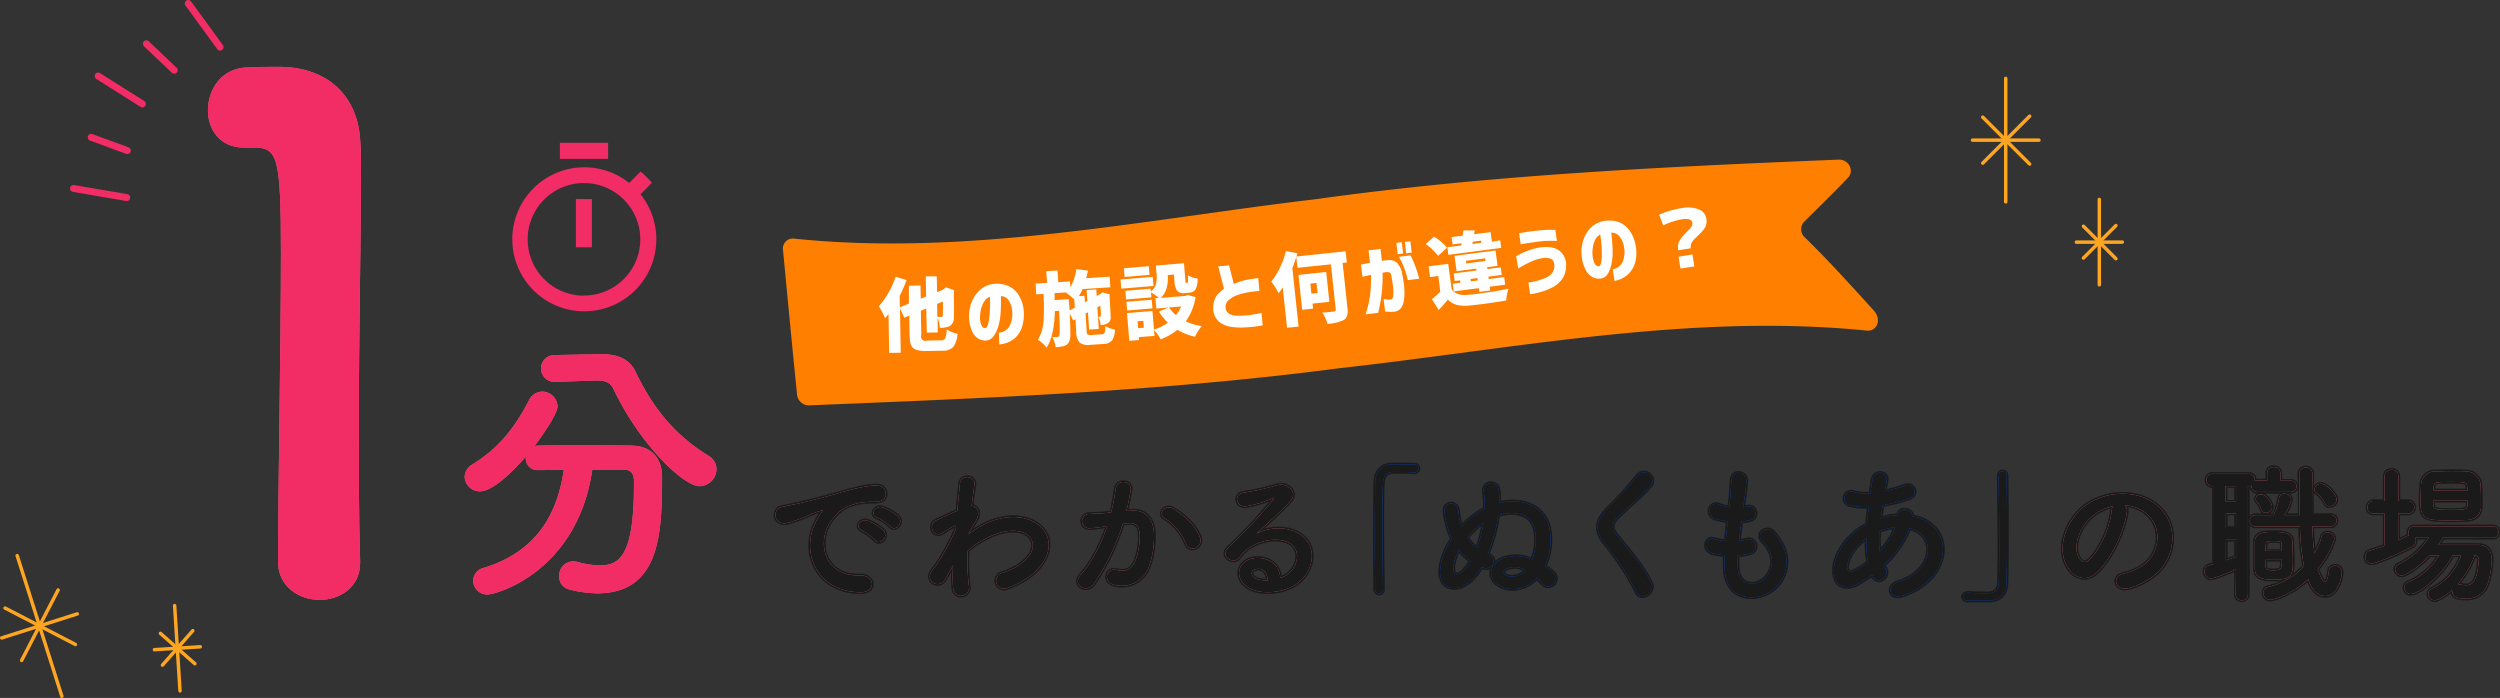 <svg xmlns="http://www.w3.org/2000/svg" viewBox="0 0 720.66 201.19"><rect x="0" y="0" width="720.66" height="201.19" fill="#333333" stroke="none"/><defs><style>.cls-1{fill:#ff8000;}.cls-2{fill:#fff;}.cls-3,.cls-8,.cls-9{fill:none;stroke-miterlimit:10;}.cls-3{stroke:#1a1a1a;}.cls-4{fill:#e86e7c;}.cls-5{fill:#0057ff;}.cls-6{fill:#1a1a1a;}.cls-7{fill:#f22c64;}.cls-8{stroke:#f22c64;stroke-width:2px;}.cls-8,.cls-9{stroke-linecap:round;}.cls-9{stroke:#fea621;}</style></defs><title>minute_movie_ttl</title><g id="レイヤー_2" data-name="レイヤー 2"><g id="レイヤー_1-2" data-name="レイヤー 1"><path class="cls-1" d="M225.71,72c1.35,14.17,2.71,28.49,4.06,41.83a3.44,3.44,0,0,0,3.82,3c50.76-2.06,101.53-4,152.29-10.66,50.76-5.64,101.52-16,152.29-10.86,3,.21,4.27-3.26,2-5.77C533.57,82.27,527,75,520.34,68.51A3.17,3.17,0,0,1,520,64c4.24-4.22,8.47-8.29,12.7-12.76,2-2.15.07-5.54-3-5.21-50.13,2.06-100.27,4.39-150.4,11.39C329.12,63.36,279,74,228.86,68.78A2.86,2.86,0,0,0,225.71,72Z"/><path class="cls-2" d="M267.2,98.17l4-.07a1.34,1.34,0,0,0,1.28-.59,7.36,7.36,0,0,0,.43-2.55A8.74,8.74,0,0,0,276,96.2a6.91,6.91,0,0,1-1.2,3.81,4.25,4.25,0,0,1-3.24,1.09l-4.65.09c-1.81,0-3-.26-3.7-.89s-1-1.85-1-3.65l-.1-5.68-1.44.61-1.25-2.69.23,12.78-3.33.06-.2-11.19c-.45.55-.78.95-1,1.19a18.22,18.22,0,0,0-1.81-3.45,19.81,19.81,0,0,0,2.77-3.83,25.86,25.86,0,0,0,2.1-4.67l3.15.94a38.77,38.77,0,0,1-2,4.59l.06,3.28L262,87.5,262,82.36l3.35-.06.07,3.8,1.55-.61-.1-5.83,3.17,0,.08,4.55,1.53-.62.49-.35.58-.42,2.33.82-.1.5q.08,6.39,0,7.48a2.55,2.55,0,0,1-1.22,2.4,6.15,6.15,0,0,1-2.81.46,9.08,9.08,0,0,0-.66-2.93l.08,4.28-3.17.06L267,88.93l-1.55.66.13,7a1.23,1.23,0,0,0,1.63,1.58Zm4.6-11.26-1.66.71.06,3.74,1.16,0c.26,0,.4-.16.42-.46S271.83,89.33,271.8,86.91Z"/><path class="cls-2" d="M291.76,89.69a6.43,6.43,0,0,0-.92-3,3,3,0,0,0-2.29-1.36c0,1.47,0,3-.08,4.45A19,19,0,0,1,287.8,94a8.76,8.76,0,0,1-1.46,3A2.88,2.88,0,0,1,284,98.17a3.93,3.93,0,0,1-2.06-.6,4.87,4.87,0,0,1-1.72-2.07,10.27,10.27,0,0,1-.87-4,11,11,0,0,1,.82-4.6,8.86,8.86,0,0,1,2.46-3.42,7,7,0,0,1,3.63-1.62,8.65,8.65,0,0,1,4.11.46,6.75,6.75,0,0,1,3.19,2.6,10.08,10.08,0,0,1,1.55,4.85,11.68,11.68,0,0,1-.48,4.42,7.38,7.38,0,0,1-1.73,2.94,7.05,7.05,0,0,1-2.41,1.6,8,8,0,0,1-2.43.56l-.15-3.4a3.75,3.75,0,0,0,3-1.71A7.33,7.33,0,0,0,291.76,89.69Zm-7.86,4.9c.35,0,.63-.3.84-.92a11.5,11.5,0,0,0,.46-2.34c.1-1,.16-1.94.19-3s0-2-.05-2.81a3.28,3.28,0,0,0-1.6,1.36,7.27,7.27,0,0,0-.93,2.19,9.29,9.29,0,0,0-.3,2.24,5.89,5.89,0,0,0,.4,2.47Q283.32,94.57,283.9,94.59Z"/><path class="cls-2" d="M314.54,96.56l3-.19a1,1,0,0,0,.87-.48,5.48,5.48,0,0,0,.2-1.9,7.65,7.65,0,0,0,2.77,1,5.63,5.63,0,0,1-.83,3.17,3.37,3.37,0,0,1-2.54,1l-3.69.24a4.23,4.23,0,0,1-3.09-.62,4.62,4.62,0,0,1-1-3L310.05,92l-.68.38-1-2q.19,4.23.17,5.93a5.16,5.16,0,0,1-.36,2.24,2.36,2.36,0,0,1-1.53,1.21,11,11,0,0,1-2.34.3,7.44,7.44,0,0,0-1-2.91,13.58,13.58,0,0,0,1.4,0,.74.74,0,0,0,.64-.4c.18-.38.17-2.76-.05-7.15l-1.22.08q-.15,7-2.37,10.52a8.23,8.23,0,0,0-1.17-1.23,8.11,8.11,0,0,0-1.36-1,12,12,0,0,0,1.62-5.31,62.7,62.7,0,0,0,0-7.94l-2.08.13-.19-3.1,3.3-.21-.22-3.37,3.24-.2.21,3.37,3.37-.22.11,1.68a13.89,13.89,0,0,0,1.71-5.24l3.36.46c-.09.49-.25,1.22-.49,2.17l6.76-.43.19,3.05-8,.51A16,16,0,0,1,311,85.37l1.62-.1.12,1.88.71-.39-.2-3.14,2.78-.18.12,1.88,1-.57.17-.12.48-.35,2.12.57-.08.44q.31,5,.31,6.06a1.82,1.82,0,0,1-.86,1.85,4.43,4.43,0,0,1-2,.49,7.08,7.08,0,0,0-.71-2.39,3.16,3.16,0,0,0,.52,0,.25.25,0,0,0,.25-.28c0-.11,0-1.08-.16-2.9l-.86.46.4,6.24-2.78.18L313.62,90l-.7.38.33,5.09c0,.51.12.83.26.94A1.77,1.77,0,0,0,314.54,96.56Zm-6.19-7.07,1.49-.82-.15-2.31a16.67,16.67,0,0,0-2.33-1.94l.13-.14L304,84.5c0,.24,0,.59,0,1s0,.8,0,1l4.1-.26.08,1.25Z"/><path class="cls-2" d="M332.3,79.82l.21,2.62-9.26.76L323,80.58Zm-1.14-3.09.2,2.51-7.18.59-.2-2.51Zm11.2,8.32,2.26.59a16,16,0,0,1-2.8,7A16.82,16.82,0,0,0,346.43,94a10.09,10.09,0,0,0-1.07,1.46,11.68,11.68,0,0,0-.88,1.61,16.41,16.41,0,0,1-5.05-2,18.91,18.91,0,0,1-4.87,2.76,10.55,10.55,0,0,0-1.9-2.69l.14,1.68-4.52.36.07.84-2.82.23-.66-8,7.34-.6.44,5.36a14,14,0,0,0,4-2,17.06,17.06,0,0,1-2.6-3.2l2.81-1.16-3.54.29-.25-3,.95-.08a10.81,10.81,0,0,0-2.24-1.57l.12,1.43-7.3.59-.2-2.48,7.29-.6.07.81a4.3,4.3,0,0,0,1.47-2.15,7.74,7.74,0,0,0,.19-2.6l-.23-2.75,8.11-.66.4,4.92a3.36,3.36,0,0,0,.09.64.16.16,0,0,0,.18.11l.25,0c.07,0,.13-.06.18-.16a2,2,0,0,0,.07-.64c0-.33,0-.8-.05-1.42a6.69,6.69,0,0,0,2.81.95,6.49,6.49,0,0,1-.57,3.09,2.24,2.24,0,0,1-1.85,1l-1.24.1a2.55,2.55,0,0,1-2.2-.59,4.87,4.87,0,0,1-.8-2.74l-.17-2-1.78.15q.3,4.35-2,6.59l7.14-.58ZM332,86.4l.21,2.5-7.3.6L324.7,87Zm-2.27,8.07-.16-2-1.65.14.16,2Zm10.75-6.13-3.48.28a9.3,9.3,0,0,0,2,2.21A9.46,9.46,0,0,0,340.47,88.34Z"/><path class="cls-2" d="M363.05,83.85c-1.4.13-2.6.29-3.62.48a17.85,17.85,0,0,0-2.93.81,7.35,7.35,0,0,0-2.35,1.41,2.47,2.47,0,0,0-.86,2.12,2.17,2.17,0,0,0,.93,1.7,4.34,4.34,0,0,0,1.87.6,12.51,12.51,0,0,0,2.28,0,21.7,21.7,0,0,0,2.62-.26c.79-.13,1.68-.29,2.66-.49L364,93.8a40.29,40.29,0,0,1-5.22.59,18.87,18.87,0,0,1-4.1-.21,6.85,6.85,0,0,1-3.39-1.54,5,5,0,0,1-1.55-3.84,7,7,0,0,1,.39-2.46,4.91,4.91,0,0,1,1.16-1.77,20.17,20.17,0,0,1,1.54-1.34l-1.66-6.44,3.13-.3,1.36,5.38A18.3,18.3,0,0,1,359,80.75a35.81,35.81,0,0,1,3.7-.58Z"/><path class="cls-2" d="M387.9,72.44l.34,3.22-1.21.13,1.4,13.09a5.4,5.4,0,0,1-.09,2.13,2.34,2.34,0,0,1-1,1.25,12,12,0,0,1-4.7,1.09,10.76,10.76,0,0,0-1.46-3.26c.87,0,2-.14,3.32-.29.4,0,.59-.24.55-.6l-1.4-13-9.64,1-.34-3.2a31.47,31.47,0,0,1-1.13,3.28l1.8,16.86-3.33.35-1.25-11.64a15,15,0,0,1-1.19,1.67,14.71,14.71,0,0,0-.95-1.68c-.46-.72-.85-1.28-1.16-1.67a20.75,20.75,0,0,0,2.5-4,24.06,24.06,0,0,0,1.73-4.8L374,73a3.92,3.92,0,0,0-.13.47c-.06.22-.09.38-.11.47ZM383.2,87l-4.85.52.16,1.44-3.14.33L374.3,79.25l8-.85Zm-3.71-5.44-1.76.19.31,2.91,1.76-.19Z"/><path class="cls-2" d="M392.31,76.28l2.6-.54c-.11-1.07-.24-2.26-.4-3.58l3.44-.41c.17,1.3.29,2.45.37,3.43l.5-.06.65-.08L400,75a3.21,3.21,0,0,1,2.73.8,6.23,6.23,0,0,1,1.5,3.33,32.36,32.36,0,0,1,.54,3.5,16.65,16.65,0,0,1,0,3.38A5.6,5.6,0,0,1,404,88.6a2.87,2.87,0,0,1-2.07,1.26,11.93,11.93,0,0,1-1.92,0,5.72,5.72,0,0,1-.73-.08l-.43-3.6a6.85,6.85,0,0,0,2.12.16c.38-.09.6-.5.66-1.21a12.7,12.7,0,0,0-.08-2.56c-.12-1-.27-2-.44-2.91-.07-.57-.22-.92-.44-1.06a2.18,2.18,0,0,0-1.16-.14,3.79,3.79,0,0,0-.46.07l-.5.09a41.64,41.64,0,0,1-.26,5.91,48.75,48.75,0,0,1-1,5.65l-3.62.43a33.85,33.85,0,0,0,1.28-5.56,40,40,0,0,0,.27-5.81c-.73.15-1.31.27-1.75.38l-.7.16Zm10.59-3L402.52,70l1.55-.18.39,3.24Zm.34.74,3.38-.4a31.94,31.94,0,0,1,2.48,6.73l-3.3.39A22.62,22.62,0,0,0,403.24,74Zm2.09-1L405,69.73l1.55-.18.39,3.24Z"/><path class="cls-2" d="M417.13,71.39l-2.57,2.37a16.65,16.65,0,0,0-3.57-3.4l2.39-2.14A16.17,16.17,0,0,1,417.13,71.39Zm.33,4.66,1,7.35Q419.76,85.26,423,85c1.41-.1,3.32-.34,5.73-.7s4.45-.73,6.11-1.08a13.17,13.17,0,0,0-.64,3.39q-5.71,1-10.84,1.48a10,10,0,0,1-3.44-.21,5.75,5.75,0,0,1-2.57-1.52c-.73.91-1.6,1.92-2.6,3l-2-3.13a28.71,28.71,0,0,0,2.44-2.17l-.58-4.51-2.39.31-.4-3.08Zm15-6.77.29,2.18-15.24,2-.28-2.18,4-.52.09-.65-2.6.34-.28-2.11,3.24-.42c0-.16,0-.4.07-.74s.07-.6.08-.77l3.28,0-.17,1.12,4.76-.62.36,2.75Zm-2.89,14.45-3.13.4-.14-1.07-7.23.94-.29-2.21,2.2-.28-.09-.7-1.55.2-.28-2.18,6.58-.85-.07-.54-5.7.74-.58-4.43,11.82-1.53.58,4.42-3,.39.07.54,3.86-.5.28,2.18-3.86.5.09.7,4.47-.58.29,2.2-4.47.58Zm-7-8.55.1.76,5.55-.72-.1-.76ZM424,81.12l2-.27-.09-.69-2,.26Zm.55-11.45-.12.65L427,70l-.08-.63Z"/><path class="cls-2" d="M437.08,73.85l1-.54a22.12,22.12,0,0,1,2.5-1.1,15.32,15.32,0,0,1,3.33-.87,10.74,10.74,0,0,1,3.45,0,5,5,0,0,1,2.71,1.44,5.14,5.14,0,0,1,1.33,2.79,7.41,7.41,0,0,1-.67,4.18,7.51,7.51,0,0,1-3.5,3.23,19.19,19.19,0,0,1-6.16,1.82l-.47-3.34a19.64,19.64,0,0,0,4.92-1.36,4.3,4.3,0,0,0,2.19-1.85A3.54,3.54,0,0,0,448,76a1.75,1.75,0,0,0-.86-1.36,4.75,4.75,0,0,0-2.74-.18,11.71,11.71,0,0,0-2.24.63,22.39,22.39,0,0,0-2.2,1c-.68.36-1.46.79-2.33,1.31Zm.83-6.61c.88-.17,1.69-.31,2.44-.42s1.59-.22,2.54-.32,1.85-.18,2.68-.22,1.49-.06,2,0a4,4,0,0,1,.78,0l.45,3.16-.79,0a16.78,16.78,0,0,0-2,0c-.82,0-1.72.11-2.68.21l-3.59.53a13.9,13.9,0,0,0-1.38.24Z"/><path class="cls-2" d="M468.11,71.06a6.34,6.34,0,0,0-1.23-2.87,2.94,2.94,0,0,0-2.42-1.12c.18,1.46.3,2.93.38,4.43a18.53,18.53,0,0,1-.23,4.21,9.1,9.1,0,0,1-1.12,3.19,2.89,2.89,0,0,1-2.22,1.41,3.85,3.85,0,0,1-2.11-.38,4.9,4.9,0,0,1-1.93-1.88A10.17,10.17,0,0,1,456,74.14a10.91,10.91,0,0,1,.33-4.66,8.83,8.83,0,0,1,2.09-3.66,7,7,0,0,1,3.43-2,8.51,8.51,0,0,1,4.14,0,6.7,6.7,0,0,1,3.44,2.24,10,10,0,0,1,2.05,4.67,11.37,11.37,0,0,1,0,4.44A7.4,7.4,0,0,1,470,78.32a7,7,0,0,1-2.23,1.84,7.7,7.7,0,0,1-2.36.81l-.5-3.36a3.74,3.74,0,0,0,2.77-2A7.36,7.36,0,0,0,468.11,71.06Zm-7.3,5.7c.34,0,.59-.37.73-1a11.35,11.35,0,0,0,.21-2.38c0-1,0-1.95-.12-3s-.2-2-.34-2.79a3.32,3.32,0,0,0-1.45,1.53,7.06,7.06,0,0,0-.69,2.27,9.18,9.18,0,0,0-.07,2.26,5.91,5.91,0,0,0,.66,2.41A1.21,1.21,0,0,0,460.81,76.76Z"/><path class="cls-2" d="M478.29,61.9A24.76,24.76,0,0,1,484.77,60a8.63,8.63,0,0,1,4.93.36A3.43,3.43,0,0,1,491.87,63a4.81,4.81,0,0,1,0,1.56,3.21,3.21,0,0,1-.58,1.33,7.64,7.64,0,0,1-.79,1c-.23.23-.58.56-1,1s-.68.61-.87.81-.41.46-.67.79a2.53,2.53,0,0,0-.52,1,3.49,3.49,0,0,0-.08,1.08l-3.6.58a4.71,4.71,0,0,1,0-1.68,4,4,0,0,1,.64-1.48,12.46,12.46,0,0,1,.85-1.1c.24-.27.58-.62,1-1.06s.7-.67.89-.88a3.49,3.49,0,0,0,.54-.8,1.44,1.44,0,0,0,.17-.9c-.16-1-1.22-1.36-3.19-1a19.36,19.36,0,0,0-5.21,1.73Zm6.13,15.51L483.87,74l4-.64.55,3.44Z"/><path class="cls-3" d="M235.32,150.13a15,15,0,0,1,1.37-2.23c.69-.9.47-.86-.34-.6-3.22,1-2.49,1-5.41,2.14a39,39,0,0,1-3.87,1.29c-3.78,1-4.94-3.91-1.5-4.64.9-.21,3.39-.68,4.77-1,2.1-.51,5.88-1.37,10.26-2.62s7.9-2.27,11.68-2.53c2.67-.17,3.4,1.93,2.93,3.31-.26.73-1.21,1.58-4.21,1.41a18.09,18.09,0,0,0-6.36,1.21c-2.41.86-4.6,3.43-5.54,5-3.78,6.32-.9,15.34,8.72,15,4.51-.17,4.81,4.9.26,4.86C235.1,170.66,230.64,158.76,235.32,150.13ZM248.55,153c-2.28-1-.56-3.65,1.54-2.88a13.92,13.92,0,0,1,4.51,2.7c1.77,1.89-.9,4.64-2.4,2.88A16.45,16.45,0,0,0,248.55,153Zm4.34-3.74c-2.32-.9-.65-3.65,1.46-3a14.13,14.13,0,0,1,4.55,2.57c1.8,1.81-.73,4.64-2.28,2.92A15.14,15.14,0,0,0,252.89,149.23Z"/><path class="cls-3" d="M274.49,163.45c-.6,1-1.25,2.14-2,3.48-1.76,3.09-5.84.68-4-2.15a18.29,18.29,0,0,1,1.29-1.72,64.94,64.94,0,0,0,5.71-10.48l.09-1a.76.76,0,0,0-.56.08,29,29,0,0,0-3.09,1.85c-3.1,1.93-4.51-2.36-2.06-3.52,1.58-.73,3.9-1.85,6.09-2.75.3-3.14.56-5.84.73-7.69.26-3,4.6-2.4,4.21.13-.21,1.55-.51,3.65-.81,6.14,1.67.05,2.83,2.11.9,4.86-.21.3-.86,1.5-1.72,3v.21a29.59,29.59,0,0,1,3.7-2.36c7.64-4.08,14.47-2.66,17.56.86s2.41,9.32-4.08,14a26.16,26.16,0,0,1-6.1,3.14,2.31,2.31,0,1,1-1.37-4.39,21.69,21.69,0,0,0,4.55-2.1c4.56-3.05,5.07-6.4,3.18-8.38s-6.4-2.57-12.33.48a25.8,25.8,0,0,0-5.41,3.6,54.46,54.46,0,0,0,.34,10.23,2.31,2.31,0,0,1-2,2.75c-1.16.17-2.41-.52-2.58-2.37a43.38,43.38,0,0,1,0-6.35Z"/><path class="cls-3" d="M326.12,147.21c3.61-.3,6.36,1.8,6.53,6.62a25.8,25.8,0,0,1-1.46,9.57,8.33,8.33,0,0,1-10.1,5.16c-3.39-1-2-4.94.61-4.3,2.44.6,4.25.22,5.45-2.32a19.11,19.11,0,0,0,1.38-7.43c0-2.62-.91-3.86-2.88-3.69-.65,0-1.29.13-2,.21a63.18,63.18,0,0,1-8.33,17.27c-2.06,2.92-6.53.43-3.74-2.71,3-3.3,5.63-8.2,7.6-14l-.51.09a29.55,29.55,0,0,1-4.64.6,2.06,2.06,0,1,1-.13-4.12c1.33-.13,2.66-.09,4.21-.22l2.15-.21a47,47,0,0,0,1.33-6.83c.3-2.79,4.68-2.54,4.34.34a55.3,55.3,0,0,1-1.25,6.06Zm15.81,9.66c-1-2.36-3-5.62-6.15-7.38-2.1-1.16-.21-4.38,2.45-2.84,3.44,2,6.49,5.07,7.65,8.16C347,157.65,343.09,159.54,341.93,156.87Z"/><path class="cls-3" d="M371.52,165.25c3.14-2.79,3-6.87.56-8.5-2.24-1.51-6.87-1.81-11.21.73a9.39,9.39,0,0,0-3.61,3.22c-1.55,2.27-5.84-.26-3.18-2.88a152,152,0,0,0,13-13.87c.48-.61.05-.43-.3-.26a34.89,34.89,0,0,1-7.21,2.19c-3.4.73-4-3.52-1.12-3.87a66,66,0,0,0,9.45-2.1c3.44-1,6.27,2.06,4.12,4.47-1.37,1.54-3.09,3.22-4.81,4.81s-3.44,3.13-5,4.64c3.78-2,8.89-2,12.07-.13,6.18,3.69,4.17,11.25-.34,14.51-4.26,3-11,3.23-14.22,1.08-4.55-3-2.54-8.29,2.53-8.46,3.44-.13,6.66,1.93,6.79,5.8A5.87,5.87,0,0,0,371.52,165.25ZM362.37,164c-1.89.17-2,1.94-.6,2.67a7.83,7.83,0,0,0,3.61.64C365.42,165.29,364.26,163.79,362.37,164Z"/><path class="cls-3" d="M398.67,169.85c0,.9-.52,1.29-1.08,1.29a1.27,1.27,0,0,1-1.2-1.25c0-3.69-.09-8.16-.09-12.8,0-6.4.05-13,.13-18.13.05-3,1.68-5,4.86-5.11.73,0,1.41,0,2.1,0,1.5,0,2.84,0,4.38.08a1.12,1.12,0,1,1,.05,2.24h-.18c-.25,0-1.46-.13-5.92-.13-1.72,0-3,1-3.05,3.18-.13,2.83-.18,6.7-.18,10.91,0,6.7.13,14.22.18,19.71Z"/><path class="cls-3" d="M433.07,169.25c-4.51-1.77-4.34-6.83.64-8.47a11.64,11.64,0,0,1,7.91.48,14.82,14.82,0,0,0,1-7.35c-.43-5.67-5.8-7-10.74-5.33a45.72,45.72,0,0,1-3.05,11.26l.64.26a1.83,1.83,0,0,1,.86,2.53,2.16,2.16,0,0,1-2.79,1,2.22,2.22,0,0,1-.47-.17c-.39.64-.73,1.2-1.12,1.76-4.55,6.48-12.2,5.67-10.61-2.49a20,20,0,0,1,3.18-7.43,25.89,25.89,0,0,1-2.15-7.69c-.39-3,3.7-3.44,4-.3a19.07,19.07,0,0,0,.94,4.46,26.31,26.31,0,0,1,6.66-5.15,27.74,27.74,0,0,0-.22-4.64,2.18,2.18,0,1,1,4.26-.9,23.08,23.08,0,0,1,.21,3.91c6.87-1.68,13.92,1.07,14.65,8.72a17.87,17.87,0,0,1-1.55,9.49,27.68,27.68,0,0,1,2.28,1.67c2.66,2.19-.69,5.59-2.79,3.57-.6-.6-1.25-1.16-1.85-1.72C440.33,169.37,436.55,170.62,433.07,169.25Zm-12.54-10.74a14.31,14.31,0,0,0-1.42,3.78c-.77,4.55,1.63,3.78,3.69,1.07a14.16,14.16,0,0,0,1.12-1.63A16.17,16.17,0,0,1,420.53,158.51Zm2.36-3.52a12.63,12.63,0,0,0,2.84,3,34.72,34.72,0,0,0,1.89-7.34A21.09,21.09,0,0,0,422.89,155Zm11.73,8.8c-1.64.52-1.38,1.8-.22,2.23a5.17,5.17,0,0,0,5.37-1.67A6.27,6.27,0,0,0,434.62,163.79Z"/><path class="cls-3" d="M471.73,170.71a79.27,79.27,0,0,0-9.11-14c-2.83-3.31-2.83-6.36.52-9.84a104.54,104.54,0,0,0,8.8-9.71c2-2.62,5.84.43,3.83,2.92s-6.71,6.36-9.37,9c-1.85,1.85-1.93,3.14-.51,4.9,4.29,5.37,7.94,9.41,10.05,14C477.27,170.92,473.1,173.45,471.73,170.71Z"/><path class="cls-3" d="M500.93,163.58c.26,6.14,7,5.88,9.2,1.11,1.5-3.22.3-6.05-2.11-8.67-2.23-2.45,1.46-4.73,3.35-2.54,3.35,3.87,4.56,8,2.92,12.29-3.09,8.16-16.79,9.57-17.13-1.89a35.25,35.25,0,0,1,0-3.83,23.64,23.64,0,0,1-3.31-.51c-3.48-.95-2.15-5,.3-4.21a14.84,14.84,0,0,0,3.31.64c.17-1.89.38-3.78.6-5.71a19.73,19.73,0,0,1-3.57-.73c-3.26-1.12-1.37-5.07.91-4.12a12.31,12.31,0,0,0,3.09.81c0-.51.13-1.07.17-1.59.26-2.7.34-4.34.47-6.35.22-3,4.3-2.32,4.3.21a54.44,54.44,0,0,1-.73,6.19c0,.51-.13,1-.17,1.54a8.45,8.45,0,0,0,1.07-.21,2,2,0,1,1,1,3.91,14.33,14.33,0,0,1-2.62.43c-.26,1.93-.47,3.78-.65,5.58a14.34,14.34,0,0,0,2.07-.39,2.05,2.05,0,1,1,1.37,3.87,15.49,15.49,0,0,1-3.82.69A31.61,31.61,0,0,0,500.93,163.58Z"/><path class="cls-3" d="M539.63,165.72a35.16,35.16,0,0,1-4.68,2.92c-2.66,1.38-6.74.69-6.27-5.06.34-4.21,3.78-8.9,7.69-11.39.56-.34,1.16-.68,1.8-1,.13-1.63.3-3.35.52-5.11a16,16,0,0,1-5.37-.43,2,2,0,1,1,1.2-3.78,12.85,12.85,0,0,0,4.64.34c.17-1.24.39-2.53.56-3.82.47-3.18,4.64-2.49,4.17.09-.18,1.07-.39,2.15-.56,3.13a43,43,0,0,0,5.8-1.67c2.49-.95,4.38,2.7,1,3.82a54.77,54.77,0,0,1-7.44,1.89c-.21,1.38-.38,2.62-.55,3.82a17.13,17.13,0,0,1,4.51-.94h.51v-.09c.3-2.53,4.25-1.71,4.08.35,12.54,2.27,11.9,18.08-2.75,22.89-3.86,1.29-4.94-2.7-1.41-3.87,10.69-3.47,11.12-13.61,3.35-15.54A27.72,27.72,0,0,1,543,162.93a5.13,5.13,0,0,0,.48.86c1.5,2.49-2.06,5.24-3.7,2.19ZM538,155.16c-3.39,2.49-5.33,5.54-5.5,8.07-.13,1.72,1,1.89,2.15,1.29a34.14,34.14,0,0,0,3.82-2.49A34.07,34.07,0,0,1,538,155.16Zm8.2-3.18a18.38,18.38,0,0,0-4.42,1.16,28.6,28.6,0,0,0,.09,5.84,20.06,20.06,0,0,0,4.46-7Z"/><path class="cls-3" d="M576.14,137.16c0-.9.52-1.29,1.08-1.29a1.27,1.27,0,0,1,1.24,1.25c0,3.69.09,8.16.09,12.8,0,6.4,0,13-.13,18.12,0,3-1.72,5-4.9,5.11-1,0-1.93,0-2.83,0-1.2,0-2.36,0-3.65,0a1.08,1.08,0,0,1-1.16-1.11,1.15,1.15,0,0,1,1.16-1.16h.17c.26,0,1.46.13,5.93.13,1.72,0,3-1,3.05-3.18.08-2.58.13-6,.13-9.75,0-7-.13-15.08-.18-20.88Z"/><path class="cls-3" d="M613.08,147.68c-.68,5.46-4.55,13.58-8.67,17.4-3.31,3-6.92,1.37-8.81-2.32-2.71-5.33.17-13.32,5.93-17.31,5.28-3.65,13.14-4.25,18.55-1,6.66,4,7.74,11.9,4,18-2,3.31-6.23,6-10.48,7.09-3.78,1-5.11-3.35-1.42-4.21,3.27-.73,6.57-2.58,8-4.81,3.05-4.81,1.89-10.44-2.36-13.15a11.2,11.2,0,0,0-5.33-1.71A2.14,2.14,0,0,1,613.08,147.68Zm-9.53.82c-4,3.09-6.14,8.8-4.34,12.11.64,1.25,1.76,1.89,2.83.95,3.23-2.84,6.23-9.67,6.66-14.31a3,3,0,0,1,.39-1.33A14.14,14.14,0,0,0,603.55,148.5Z"/><path class="cls-3" d="M644.57,164.13c-.82.35-6,2.62-7.26,2.62a1.92,1.92,0,0,1-1.85-2,1.82,1.82,0,0,1,1.33-1.81l1.42-.39V140.12h-.34a1.73,1.73,0,0,1-1.85-1.76,1.71,1.71,0,0,1,1.85-1.76h10.35a1.69,1.69,0,0,1,1.76,1.76v.26a1.61,1.61,0,0,1,.69-.09h2.87l0-2.23v0a1.72,1.72,0,0,1,1.89-1.63,1.75,1.75,0,0,1,1.93,1.67l0,2.23h2.92a1.62,1.62,0,1,1,0,3.23h-9.53a1.6,1.6,0,0,1-1.72-1.59V140a1.8,1.8,0,0,1-.73.13H648l0,31.23a1.65,1.65,0,0,1-1.77,1.68,1.67,1.67,0,0,1-1.76-1.68Zm0-24h-3v4.51h3Zm0,7.91h-2.92v4.16h2.92Zm0,7.56h-2.92v5.92c1-.34,2-.68,2.92-1.07Zm22-3.83a70,70,0,0,0,.6,7.73,23.13,23.13,0,0,0,2.1-4.81,1.68,1.68,0,0,1,1.64-1.2,1.9,1.9,0,0,1,2,1.76c0,.17-.77,3.87-4.81,8.81.35,1,1.29,3.61,2.11,3.61.43,0,.86-.78,1.11-3a1.74,1.74,0,0,1,1.81-1.59,1.84,1.84,0,0,1,1.93,1.84c0,1.51-1.16,6.88-4.77,6.88-2.49,0-3.91-2-4.94-4.77-5.24,4.77-10.48,5.88-10.91,5.88a2,2,0,0,1-2-2,1.73,1.73,0,0,1,1.41-1.71,20.28,20.28,0,0,0,10.31-6A65.35,65.35,0,0,1,663,151.76H650.15a1.63,1.63,0,1,1,0-3.26h5.24a18.07,18.07,0,0,0,1.59-4.9,1.47,1.47,0,0,1,1.5-1.29,1.9,1.9,0,0,1,2,1.72,12.58,12.58,0,0,1-2,4.47h4.43c-.09-3.95,0-8-.13-11.81v-.05a1.86,1.86,0,0,1,1.93-1.89,1.82,1.82,0,0,1,1.89,1.94v0c-.08,2.79-.13,6.1-.13,9.49v2.28h5.46a1.63,1.63,0,1,1,0,3.26ZM650,164.18c0-.78,0-2,0-3.35,0-1.76,0-3.7,0-4.73.09-2.7,2.84-2.75,5.59-2.75,2.27,0,5.15.13,5.24,2.71,0,1.37.12,3.39.12,5.2,0,4.16,0,5.84-5.15,5.84C652.77,167.1,650.15,166.88,650,164.18Zm3.14-16.37a1.28,1.28,0,0,1-1.33-1,4.7,4.7,0,0,0-1.25-2.19,1.11,1.11,0,0,1-.34-.81,1.49,1.49,0,0,1,1.59-1.29c1.37,0,3.13,2.32,3.13,3.65A1.69,1.69,0,0,1,653.16,147.81ZM653,161.38c0,2.75,0,3,2.32,3s2.45-.26,2.45-3Zm4.72-2.57c0-.69,0-1.38,0-1.85,0-.77-.26-1-2.23-1-2.41,0-2.41.13-2.41,2.84Zm13.75-12.89a1.29,1.29,0,0,1-1.25-.77,9.37,9.37,0,0,0-2.66-3.22,1.12,1.12,0,0,1-.43-.86,2,2,0,0,1,2-1.63c1.41,0,4.42,3.05,4.42,4.59A2.05,2.05,0,0,1,671.5,145.92Z"/><path class="cls-3" d="M704.27,155c-.43.69-.9,1.37-1.37,2.06,2.49,0,5.58,0,8.33,0h3.13c2.54,0,3.91,1.54,3.91,4.29a25.42,25.42,0,0,1-1.16,7,6.31,6.31,0,0,1-6.31,4.21c-2.75,0-3.91-.6-3.91-2.15a1.2,1.2,0,0,1,0-.38c-2.19,2-4.21,3-5,3a1.87,1.87,0,0,1-1.93-1.8,1.67,1.67,0,0,1,1-1.51c4.25-2.14,6.65-5,8.54-9.62h-2.49c-3.61,6.66-10,11.13-12.07,11.13a1.88,1.88,0,0,1-1.89-1.89,1.54,1.54,0,0,1,1-1.46,18.81,18.81,0,0,0,9-7.78c-.9,0-1.8,0-2.62,0-2.32,2.53-6.61,5.8-8.08,5.8a1.94,1.94,0,0,1-1.93-1.85,1.59,1.59,0,0,1,.95-1.38,21.48,21.48,0,0,0,8.72-7.64H696.2a1.87,1.87,0,0,1,.21.81,2.06,2.06,0,0,1-1.2,1.81c-3.18,1.67-10,4.77-11.56,4.77a1.81,1.81,0,0,1-1.84-1.89,1.85,1.85,0,0,1,1.41-1.85c1.38-.39,2.8-.86,4.17-1.33l0-9.32h-3.18a1.66,1.66,0,0,1-1.76-1.72,1.79,1.79,0,0,1,1.76-1.89h3.18v-7.13a1.83,1.83,0,0,1,2-1.85,1.85,1.85,0,0,1,2,1.85v7.13h2.92a1.81,1.81,0,0,1,0,3.61h-3v7.73c.94-.43,1.8-.82,2.62-1.25a5.08,5.08,0,0,1,.56-.21,1.58,1.58,0,0,1-.26-.86,1.71,1.71,0,0,1,1.8-1.72h22.43a1.66,1.66,0,1,1,0,3.31Zm6.74-5.11c-1.41.08-3,.13-4.59.13-7,0-8.68-.26-8.68-5.16,0-1.67.09-3.65.17-5.2a4,4,0,0,1,4.21-3.78c1.46,0,3-.08,4.43-.08s3,0,4.34.08a4.24,4.24,0,0,1,4.12,3.48c.13,1.38.17,3.05.17,4.64,0,.77,0,1.55,0,2.24C715.05,148.5,713.46,149.79,711,149.92Zm.3-5.54h-9.92c0,2.53.05,2.62,4.86,2.62,4.64,0,5-.13,5.06-1.51Zm-.08-3.74c-.09-1.63-.34-1.68-4.73-1.68s-4.89,0-5,1.72l0,.69h9.79Zm-2.79,27.79c.08,0,.17,0,.3,0a2.1,2.1,0,0,1,.43.08,7.64,7.64,0,0,0,1.59.22c1.67,0,3.26-.65,3.78-7v-.22a1.24,1.24,0,0,0-1.16-1.42A26.13,26.13,0,0,1,708.44,168.43Z"/><path class="cls-4" d="M235.32,150.13a15,15,0,0,1,1.37-2.23c.69-.9.47-.86-.34-.6-3.22,1-2.49,1-5.41,2.14a39,39,0,0,1-3.87,1.29c-3.78,1-4.94-3.91-1.5-4.64.9-.21,3.39-.68,4.77-1,2.1-.51,5.88-1.37,10.26-2.62s7.9-2.27,11.68-2.53c2.67-.17,3.4,1.93,2.93,3.31-.26.73-1.21,1.58-4.21,1.41a18.09,18.09,0,0,0-6.36,1.21c-2.41.86-4.6,3.43-5.54,5-3.78,6.32-.9,15.34,8.72,15,4.51-.17,4.81,4.9.26,4.86C235.1,170.66,230.64,158.76,235.32,150.13ZM248.55,153c-2.28-1-.56-3.65,1.54-2.88a13.92,13.92,0,0,1,4.51,2.7c1.77,1.89-.9,4.64-2.4,2.88A16.45,16.45,0,0,0,248.55,153Zm4.34-3.74c-2.32-.9-.65-3.65,1.46-3a14.13,14.13,0,0,1,4.55,2.57c1.8,1.81-.73,4.64-2.28,2.92A15.14,15.14,0,0,0,252.89,149.23Z"/><path class="cls-4" d="M274.49,163.45c-.6,1-1.25,2.14-2,3.48-1.76,3.09-5.84.68-4-2.15a18.29,18.29,0,0,1,1.29-1.72,64.94,64.94,0,0,0,5.71-10.48l.09-1a.76.76,0,0,0-.56.08,29,29,0,0,0-3.09,1.85c-3.1,1.93-4.51-2.36-2.06-3.52,1.58-.73,3.9-1.85,6.09-2.75.3-3.14.56-5.84.73-7.69.26-3,4.6-2.4,4.21.13-.21,1.55-.51,3.65-.81,6.14,1.67.05,2.83,2.11.9,4.86-.21.3-.86,1.5-1.72,3v.21a29.59,29.59,0,0,1,3.7-2.36c7.64-4.08,14.47-2.66,17.56.86s2.41,9.32-4.08,14a26.16,26.16,0,0,1-6.1,3.14,2.31,2.31,0,1,1-1.37-4.39,21.69,21.69,0,0,0,4.55-2.1c4.56-3.05,5.07-6.4,3.18-8.38s-6.4-2.57-12.33.48a25.8,25.8,0,0,0-5.41,3.6,54.46,54.46,0,0,0,.34,10.23,2.31,2.31,0,0,1-2,2.75c-1.16.17-2.41-.52-2.58-2.37a43.38,43.38,0,0,1,0-6.35Z"/><path class="cls-4" d="M326.12,147.21c3.61-.3,6.36,1.8,6.53,6.62a25.8,25.8,0,0,1-1.46,9.57,8.33,8.33,0,0,1-10.1,5.16c-3.39-1-2-4.94.61-4.3,2.44.6,4.25.22,5.45-2.32a19.11,19.11,0,0,0,1.38-7.43c0-2.62-.91-3.86-2.88-3.69-.65,0-1.29.13-2,.21a63.18,63.18,0,0,1-8.33,17.27c-2.06,2.92-6.53.43-3.74-2.71,3-3.3,5.63-8.2,7.6-14l-.51.09a29.55,29.55,0,0,1-4.64.6,2.06,2.06,0,1,1-.13-4.12c1.33-.13,2.66-.09,4.21-.22l2.15-.21a47,47,0,0,0,1.33-6.83c.3-2.79,4.68-2.54,4.34.34a55.3,55.3,0,0,1-1.25,6.06Zm15.81,9.66c-1-2.36-3-5.62-6.15-7.38-2.1-1.16-.21-4.38,2.45-2.84,3.44,2,6.49,5.07,7.65,8.16C347,157.65,343.09,159.54,341.93,156.87Z"/><path class="cls-4" d="M371.52,165.25c3.14-2.79,3-6.87.56-8.5-2.24-1.51-6.87-1.81-11.21.73a9.39,9.39,0,0,0-3.61,3.22c-1.55,2.27-5.84-.26-3.18-2.88a152,152,0,0,0,13-13.87c.48-.61.05-.43-.3-.26a34.89,34.89,0,0,1-7.21,2.19c-3.4.73-4-3.52-1.12-3.87a66,66,0,0,0,9.45-2.1c3.44-1,6.27,2.06,4.12,4.47-1.37,1.54-3.09,3.22-4.81,4.81s-3.44,3.13-5,4.64c3.78-2,8.89-2,12.07-.13,6.18,3.69,4.17,11.25-.34,14.51-4.26,3-11,3.23-14.22,1.08-4.55-3-2.54-8.29,2.53-8.46,3.44-.13,6.66,1.93,6.79,5.8A5.87,5.87,0,0,0,371.52,165.25ZM362.37,164c-1.89.17-2,1.94-.6,2.67a7.83,7.83,0,0,0,3.61.64C365.42,165.29,364.26,163.79,362.37,164Z"/><path class="cls-5" d="M398.67,169.85c0,.9-.52,1.29-1.08,1.29a1.27,1.27,0,0,1-1.2-1.25c0-3.69-.09-8.16-.09-12.8,0-6.4.05-13,.13-18.13.05-3,1.68-5,4.86-5.11.73,0,1.41,0,2.1,0,1.5,0,2.84,0,4.38.08a1.12,1.12,0,1,1,.05,2.24h-.18c-.25,0-1.46-.13-5.92-.13-1.72,0-3,1-3.05,3.18-.13,2.83-.18,6.7-.18,10.91,0,6.7.13,14.22.18,19.71Z"/><path class="cls-5" d="M433.07,169.25c-4.51-1.77-4.34-6.83.64-8.47a11.64,11.64,0,0,1,7.91.48,14.82,14.82,0,0,0,1-7.35c-.43-5.67-5.8-7-10.74-5.33a45.72,45.72,0,0,1-3.05,11.26l.64.26a1.83,1.83,0,0,1,.86,2.53,2.16,2.16,0,0,1-2.79,1,2.22,2.22,0,0,1-.47-.17c-.39.64-.73,1.2-1.12,1.76-4.55,6.48-12.2,5.67-10.61-2.49a20,20,0,0,1,3.18-7.43,25.89,25.89,0,0,1-2.15-7.69c-.39-3,3.7-3.44,4-.3a19.07,19.07,0,0,0,.94,4.46,26.31,26.31,0,0,1,6.66-5.15,27.74,27.74,0,0,0-.22-4.64,2.18,2.18,0,1,1,4.26-.9,23.08,23.08,0,0,1,.21,3.91c6.87-1.68,13.92,1.07,14.65,8.72a17.87,17.87,0,0,1-1.55,9.49,27.68,27.68,0,0,1,2.28,1.67c2.66,2.19-.69,5.59-2.79,3.57-.6-.6-1.25-1.16-1.85-1.72C440.33,169.37,436.55,170.62,433.07,169.25Zm-12.54-10.74a14.31,14.31,0,0,0-1.42,3.78c-.77,4.55,1.63,3.78,3.69,1.07a14.16,14.16,0,0,0,1.12-1.63A16.17,16.17,0,0,1,420.53,158.51Zm2.36-3.52a12.63,12.63,0,0,0,2.84,3,34.72,34.72,0,0,0,1.89-7.34A21.09,21.09,0,0,0,422.89,155Zm11.73,8.8c-1.64.52-1.38,1.8-.22,2.23a5.17,5.17,0,0,0,5.37-1.67A6.27,6.27,0,0,0,434.62,163.79Z"/><path class="cls-5" d="M471.73,170.71a79.27,79.27,0,0,0-9.11-14c-2.83-3.31-2.83-6.36.52-9.84a104.54,104.54,0,0,0,8.8-9.71c2-2.62,5.84.43,3.83,2.92s-6.71,6.36-9.37,9c-1.85,1.85-1.93,3.14-.51,4.9,4.29,5.37,7.94,9.41,10.05,14C477.27,170.92,473.1,173.45,471.73,170.71Z"/><path class="cls-5" d="M500.93,163.58c.26,6.14,7,5.88,9.2,1.11,1.5-3.22.3-6.05-2.11-8.67-2.23-2.45,1.46-4.73,3.35-2.54,3.35,3.87,4.56,8,2.92,12.29-3.09,8.16-16.79,9.57-17.13-1.89a35.25,35.25,0,0,1,0-3.83,23.64,23.64,0,0,1-3.31-.51c-3.48-.95-2.15-5,.3-4.21a14.84,14.84,0,0,0,3.31.64c.17-1.89.38-3.78.6-5.71a19.73,19.73,0,0,1-3.57-.73c-3.26-1.12-1.37-5.07.91-4.12a12.31,12.31,0,0,0,3.09.81c0-.51.13-1.07.17-1.59.26-2.7.34-4.34.47-6.35.22-3,4.3-2.32,4.3.21a54.44,54.44,0,0,1-.73,6.19c0,.51-.13,1-.17,1.54a8.45,8.45,0,0,0,1.07-.21,2,2,0,1,1,1,3.91,14.33,14.33,0,0,1-2.62.43c-.26,1.93-.47,3.78-.65,5.58a14.34,14.34,0,0,0,2.07-.39,2.05,2.05,0,1,1,1.37,3.87,15.49,15.49,0,0,1-3.82.69A31.61,31.61,0,0,0,500.93,163.58Z"/><path class="cls-5" d="M539.63,165.72a35.16,35.16,0,0,1-4.68,2.92c-2.66,1.38-6.74.69-6.27-5.06.34-4.21,3.78-8.9,7.69-11.39.56-.34,1.16-.68,1.8-1,.13-1.63.3-3.35.52-5.11a16,16,0,0,1-5.37-.43,2,2,0,1,1,1.2-3.78,12.85,12.85,0,0,0,4.64.34c.17-1.24.39-2.53.56-3.82.47-3.18,4.64-2.49,4.17.09-.18,1.07-.39,2.15-.56,3.13a43,43,0,0,0,5.8-1.67c2.49-.95,4.38,2.7,1,3.82a54.77,54.77,0,0,1-7.44,1.89c-.21,1.38-.38,2.62-.55,3.82a17.13,17.13,0,0,1,4.51-.94h.51v-.09c.3-2.53,4.25-1.71,4.08.35,12.54,2.27,11.9,18.08-2.75,22.89-3.86,1.29-4.94-2.7-1.41-3.87,10.69-3.47,11.12-13.61,3.35-15.54A27.72,27.72,0,0,1,543,162.93a5.13,5.13,0,0,0,.48.86c1.5,2.49-2.06,5.24-3.7,2.19ZM538,155.16c-3.39,2.49-5.33,5.54-5.5,8.07-.13,1.72,1,1.89,2.15,1.29a34.14,34.14,0,0,0,3.82-2.49A34.07,34.07,0,0,1,538,155.16Zm8.2-3.18a18.38,18.38,0,0,0-4.42,1.16,28.6,28.6,0,0,0,.09,5.84,20.06,20.06,0,0,0,4.46-7Z"/><path class="cls-5" d="M576.14,137.16c0-.9.52-1.29,1.08-1.29a1.27,1.27,0,0,1,1.24,1.25c0,3.69.09,8.16.09,12.8,0,6.4,0,13-.13,18.12,0,3-1.72,5-4.9,5.11-1,0-1.93,0-2.83,0-1.2,0-2.36,0-3.65,0a1.08,1.08,0,0,1-1.16-1.11,1.15,1.15,0,0,1,1.16-1.16h.17c.26,0,1.46.13,5.93.13,1.72,0,3-1,3.05-3.18.08-2.58.13-6,.13-9.75,0-7-.13-15.08-.18-20.88Z"/><path class="cls-4" d="M613.08,147.68c-.68,5.46-4.55,13.58-8.67,17.4-3.31,3-6.92,1.37-8.81-2.32-2.71-5.33.17-13.32,5.93-17.31,5.28-3.65,13.14-4.25,18.55-1,6.66,4,7.74,11.9,4,18-2,3.31-6.23,6-10.48,7.09-3.78,1-5.11-3.35-1.42-4.21,3.27-.73,6.57-2.58,8-4.81,3.05-4.81,1.89-10.44-2.36-13.15a11.2,11.2,0,0,0-5.33-1.71A2.14,2.14,0,0,1,613.08,147.68Zm-9.53.82c-4,3.09-6.14,8.8-4.34,12.11.64,1.25,1.76,1.89,2.83.95,3.23-2.84,6.23-9.67,6.66-14.31a3,3,0,0,1,.39-1.33A14.14,14.14,0,0,0,603.55,148.5Z"/><path class="cls-4" d="M644.57,164.13c-.82.35-6,2.62-7.26,2.62a1.92,1.92,0,0,1-1.85-2,1.82,1.82,0,0,1,1.33-1.81l1.42-.39V140.12h-.34a1.73,1.73,0,0,1-1.85-1.76,1.71,1.71,0,0,1,1.85-1.76h10.35a1.69,1.69,0,0,1,1.76,1.76v.26a1.61,1.61,0,0,1,.69-.09h2.87l0-2.23v0a1.72,1.72,0,0,1,1.89-1.63,1.75,1.75,0,0,1,1.93,1.67l0,2.23h2.92a1.62,1.62,0,1,1,0,3.23h-9.53a1.6,1.6,0,0,1-1.72-1.59V140a1.8,1.8,0,0,1-.73.13H648l0,31.23a1.65,1.65,0,0,1-1.77,1.68,1.67,1.67,0,0,1-1.76-1.68Zm0-24h-3v4.51h3Zm0,7.91h-2.92v4.16h2.92Zm0,7.56h-2.92v5.92c1-.34,2-.68,2.92-1.07Zm22-3.83a70,70,0,0,0,.6,7.73,23.13,23.13,0,0,0,2.1-4.81,1.68,1.68,0,0,1,1.64-1.2,1.9,1.9,0,0,1,2,1.76c0,.17-.77,3.87-4.81,8.81.35,1,1.29,3.61,2.11,3.61.43,0,.86-.78,1.11-3a1.74,1.74,0,0,1,1.81-1.59,1.84,1.84,0,0,1,1.93,1.84c0,1.51-1.16,6.88-4.77,6.88-2.49,0-3.91-2-4.94-4.77-5.24,4.77-10.48,5.88-10.91,5.88a2,2,0,0,1-2-2,1.73,1.73,0,0,1,1.41-1.71,20.28,20.28,0,0,0,10.31-6A65.35,65.35,0,0,1,663,151.76H650.15a1.63,1.63,0,1,1,0-3.26h5.24a18.07,18.07,0,0,0,1.59-4.9,1.47,1.47,0,0,1,1.5-1.29,1.9,1.9,0,0,1,2,1.72,12.58,12.58,0,0,1-2,4.47h4.43c-.09-3.95,0-8-.13-11.81v-.05a1.86,1.86,0,0,1,1.93-1.89,1.82,1.82,0,0,1,1.89,1.94v0c-.08,2.79-.13,6.1-.13,9.49v2.28h5.46a1.63,1.63,0,1,1,0,3.26ZM650,164.18c0-.78,0-2,0-3.35,0-1.76,0-3.7,0-4.73.09-2.7,2.84-2.75,5.59-2.75,2.27,0,5.15.13,5.24,2.71,0,1.37.12,3.39.12,5.2,0,4.16,0,5.84-5.15,5.84C652.77,167.1,650.15,166.88,650,164.18Zm3.14-16.37a1.28,1.28,0,0,1-1.33-1,4.7,4.7,0,0,0-1.25-2.19,1.11,1.11,0,0,1-.34-.81,1.49,1.49,0,0,1,1.59-1.29c1.37,0,3.13,2.32,3.13,3.65A1.69,1.69,0,0,1,653.16,147.81ZM653,161.38c0,2.75,0,3,2.32,3s2.45-.26,2.45-3Zm4.72-2.57c0-.69,0-1.38,0-1.85,0-.77-.26-1-2.23-1-2.41,0-2.41.13-2.41,2.84Zm13.75-12.89a1.29,1.29,0,0,1-1.25-.77,9.37,9.37,0,0,0-2.66-3.22,1.12,1.12,0,0,1-.43-.86,2,2,0,0,1,2-1.63c1.41,0,4.42,3.05,4.42,4.59A2.05,2.05,0,0,1,671.5,145.92Z"/><path class="cls-4" d="M704.27,155c-.43.69-.9,1.37-1.37,2.06,2.49,0,5.58,0,8.33,0h3.13c2.54,0,3.91,1.54,3.91,4.29a25.42,25.42,0,0,1-1.16,7,6.31,6.31,0,0,1-6.31,4.21c-2.75,0-3.91-.6-3.91-2.15a1.2,1.2,0,0,1,0-.38c-2.19,2-4.21,3-5,3a1.87,1.87,0,0,1-1.93-1.8,1.67,1.67,0,0,1,1-1.51c4.25-2.14,6.65-5,8.54-9.62h-2.49c-3.61,6.66-10,11.13-12.07,11.13a1.88,1.88,0,0,1-1.89-1.89,1.54,1.54,0,0,1,1-1.46,18.81,18.81,0,0,0,9-7.78c-.9,0-1.8,0-2.62,0-2.32,2.53-6.61,5.8-8.08,5.8a1.94,1.94,0,0,1-1.93-1.85,1.59,1.59,0,0,1,.95-1.38,21.48,21.48,0,0,0,8.72-7.64H696.2a1.87,1.87,0,0,1,.21.81,2.06,2.06,0,0,1-1.2,1.81c-3.18,1.67-10,4.77-11.56,4.77a1.81,1.81,0,0,1-1.84-1.89,1.85,1.85,0,0,1,1.41-1.85c1.38-.39,2.8-.86,4.17-1.33l0-9.32h-3.18a1.66,1.66,0,0,1-1.76-1.72,1.79,1.79,0,0,1,1.76-1.89h3.18v-7.13a1.83,1.83,0,0,1,2-1.85,1.85,1.85,0,0,1,2,1.85v7.13h2.92a1.81,1.81,0,0,1,0,3.61h-3v7.73c.94-.43,1.8-.82,2.62-1.25a5.08,5.08,0,0,1,.56-.21,1.58,1.58,0,0,1-.26-.86,1.71,1.71,0,0,1,1.8-1.72h22.43a1.66,1.66,0,1,1,0,3.31Zm6.74-5.11c-1.41.08-3,.13-4.59.13-7,0-8.68-.26-8.68-5.16,0-1.67.09-3.65.17-5.2a4,4,0,0,1,4.21-3.78c1.46,0,3-.08,4.43-.08s3,0,4.34.08a4.24,4.24,0,0,1,4.12,3.48c.13,1.38.17,3.05.17,4.64,0,.77,0,1.55,0,2.24C715.05,148.5,713.46,149.79,711,149.92Zm.3-5.54h-9.92c0,2.53.05,2.62,4.86,2.62,4.64,0,5-.13,5.06-1.51Zm-.08-3.74c-.09-1.63-.34-1.68-4.73-1.68s-4.89,0-5,1.72l0,.69h9.79Zm-2.79,27.79c.08,0,.17,0,.3,0a2.1,2.1,0,0,1,.43.08,7.64,7.64,0,0,0,1.59.22c1.67,0,3.26-.65,3.78-7v-.22a1.24,1.24,0,0,0-1.16-1.42A26.13,26.13,0,0,1,708.44,168.43Z"/><path class="cls-6" d="M235.32,150.13a15,15,0,0,1,1.37-2.23c.69-.9.47-.86-.34-.6-3.22,1-2.49,1-5.41,2.14a39,39,0,0,1-3.87,1.29c-3.78,1-4.94-3.91-1.5-4.64.9-.21,3.39-.68,4.77-1,2.1-.51,5.88-1.37,10.26-2.62s7.9-2.27,11.68-2.53c2.67-.17,3.4,1.93,2.93,3.31-.26.73-1.21,1.58-4.21,1.41a18.09,18.09,0,0,0-6.36,1.21c-2.41.86-4.6,3.43-5.54,5-3.78,6.32-.9,15.34,8.72,15,4.51-.17,4.81,4.9.26,4.86C235.1,170.66,230.64,158.76,235.32,150.13ZM248.55,153c-2.28-1-.56-3.65,1.54-2.88a13.92,13.92,0,0,1,4.51,2.7c1.77,1.89-.9,4.64-2.4,2.88A16.45,16.45,0,0,0,248.55,153Zm4.34-3.74c-2.32-.9-.65-3.65,1.46-3a14.13,14.13,0,0,1,4.55,2.57c1.8,1.81-.73,4.64-2.28,2.92A15.14,15.14,0,0,0,252.89,149.23Z"/><path class="cls-6" d="M274.49,163.45c-.6,1-1.25,2.14-2,3.48-1.76,3.09-5.84.68-4-2.15a18.29,18.29,0,0,1,1.29-1.72,64.94,64.94,0,0,0,5.71-10.48l.09-1a.76.76,0,0,0-.56.08,29,29,0,0,0-3.09,1.85c-3.1,1.93-4.51-2.36-2.06-3.52,1.58-.73,3.9-1.85,6.09-2.75.3-3.14.56-5.84.73-7.69.26-3,4.6-2.4,4.21.13-.21,1.55-.51,3.65-.81,6.14,1.67.05,2.83,2.11.9,4.86-.21.3-.86,1.5-1.72,3v.21a29.59,29.59,0,0,1,3.7-2.36c7.64-4.08,14.47-2.66,17.56.86s2.41,9.32-4.08,14a26.16,26.16,0,0,1-6.1,3.14,2.31,2.31,0,1,1-1.37-4.39,21.69,21.69,0,0,0,4.55-2.1c4.56-3.05,5.07-6.4,3.18-8.38s-6.4-2.57-12.33.48a25.8,25.8,0,0,0-5.41,3.6,54.46,54.46,0,0,0,.34,10.23,2.31,2.31,0,0,1-2,2.75c-1.16.17-2.41-.52-2.58-2.37a43.38,43.38,0,0,1,0-6.35Z"/><path class="cls-6" d="M326.12,147.21c3.61-.3,6.36,1.8,6.53,6.62a25.8,25.8,0,0,1-1.46,9.57,8.33,8.33,0,0,1-10.1,5.16c-3.39-1-2-4.94.61-4.3,2.44.6,4.25.22,5.45-2.32a19.11,19.11,0,0,0,1.38-7.43c0-2.62-.91-3.86-2.88-3.69-.65,0-1.29.13-2,.21a63.18,63.18,0,0,1-8.33,17.27c-2.06,2.92-6.53.43-3.74-2.71,3-3.3,5.63-8.2,7.6-14l-.51.09a29.55,29.55,0,0,1-4.64.6,2.06,2.06,0,1,1-.13-4.12c1.33-.13,2.66-.09,4.21-.22l2.15-.21a47,47,0,0,0,1.33-6.83c.3-2.79,4.68-2.54,4.34.34a55.3,55.3,0,0,1-1.25,6.06Zm15.81,9.66c-1-2.36-3-5.62-6.15-7.38-2.1-1.16-.21-4.38,2.45-2.84,3.44,2,6.49,5.07,7.65,8.16C347,157.65,343.09,159.54,341.93,156.87Z"/><path class="cls-6" d="M371.52,165.25c3.14-2.79,3-6.87.56-8.5-2.24-1.51-6.87-1.81-11.21.73a9.39,9.39,0,0,0-3.61,3.22c-1.55,2.27-5.84-.26-3.18-2.88a152,152,0,0,0,13-13.87c.48-.61.05-.43-.3-.26a34.89,34.89,0,0,1-7.21,2.19c-3.4.73-4-3.52-1.12-3.87a66,66,0,0,0,9.45-2.1c3.44-1,6.27,2.06,4.12,4.47-1.37,1.54-3.09,3.22-4.81,4.81s-3.44,3.13-5,4.64c3.78-2,8.89-2,12.07-.13,6.18,3.69,4.17,11.25-.34,14.51-4.26,3-11,3.23-14.22,1.08-4.55-3-2.54-8.29,2.53-8.46,3.44-.13,6.66,1.93,6.79,5.8A5.87,5.87,0,0,0,371.52,165.25ZM362.37,164c-1.89.17-2,1.94-.6,2.67a7.83,7.83,0,0,0,3.61.64C365.42,165.29,364.26,163.79,362.37,164Z"/><path class="cls-6" d="M398.67,169.85c0,.9-.52,1.29-1.08,1.29a1.27,1.27,0,0,1-1.2-1.25c0-3.69-.09-8.16-.09-12.8,0-6.4.05-13,.13-18.13.05-3,1.68-5,4.86-5.11.73,0,1.41,0,2.1,0,1.5,0,2.84,0,4.38.08a1.12,1.12,0,1,1,.05,2.24h-.18c-.25,0-1.46-.13-5.92-.13-1.72,0-3,1-3.05,3.18-.13,2.83-.18,6.7-.18,10.91,0,6.7.13,14.22.18,19.71Z"/><path class="cls-6" d="M433.07,169.25c-4.51-1.77-4.34-6.83.64-8.47a11.64,11.64,0,0,1,7.91.48,14.82,14.82,0,0,0,1-7.35c-.43-5.67-5.8-7-10.74-5.33a45.72,45.72,0,0,1-3.05,11.26l.64.26a1.83,1.83,0,0,1,.86,2.53,2.16,2.16,0,0,1-2.79,1,2.22,2.22,0,0,1-.47-.17c-.39.64-.73,1.2-1.12,1.76-4.55,6.48-12.2,5.67-10.61-2.49a20,20,0,0,1,3.18-7.43,25.89,25.89,0,0,1-2.15-7.69c-.39-3,3.7-3.44,4-.3a19.07,19.07,0,0,0,.94,4.46,26.31,26.31,0,0,1,6.66-5.15,27.74,27.74,0,0,0-.22-4.64,2.18,2.18,0,1,1,4.26-.9,23.08,23.08,0,0,1,.21,3.91c6.87-1.68,13.92,1.07,14.65,8.72a17.87,17.87,0,0,1-1.55,9.49,27.68,27.68,0,0,1,2.28,1.67c2.66,2.19-.69,5.59-2.79,3.57-.6-.6-1.25-1.16-1.85-1.72C440.33,169.37,436.55,170.62,433.07,169.25Zm-12.54-10.74a14.31,14.31,0,0,0-1.42,3.78c-.77,4.55,1.63,3.78,3.69,1.07a14.16,14.16,0,0,0,1.12-1.63A16.17,16.17,0,0,1,420.53,158.51Zm2.36-3.52a12.63,12.63,0,0,0,2.84,3,34.72,34.72,0,0,0,1.89-7.34A21.09,21.09,0,0,0,422.89,155Zm11.73,8.8c-1.64.52-1.38,1.8-.22,2.23a5.17,5.17,0,0,0,5.37-1.67A6.27,6.27,0,0,0,434.62,163.79Z"/><path class="cls-6" d="M471.73,170.71a79.27,79.27,0,0,0-9.11-14c-2.83-3.31-2.83-6.36.52-9.84a104.54,104.54,0,0,0,8.8-9.71c2-2.62,5.84.43,3.83,2.92s-6.71,6.36-9.37,9c-1.85,1.85-1.93,3.14-.51,4.9,4.29,5.37,7.94,9.41,10.05,14C477.27,170.92,473.1,173.45,471.73,170.71Z"/><path class="cls-6" d="M500.93,163.58c.26,6.14,7,5.88,9.2,1.11,1.5-3.22.3-6.05-2.11-8.67-2.23-2.45,1.46-4.73,3.35-2.54,3.35,3.87,4.56,8,2.92,12.29-3.09,8.16-16.79,9.57-17.13-1.89a35.25,35.25,0,0,1,0-3.83,23.64,23.64,0,0,1-3.31-.51c-3.48-.95-2.15-5,.3-4.21a14.84,14.84,0,0,0,3.31.64c.17-1.89.38-3.78.6-5.71a19.73,19.73,0,0,1-3.57-.73c-3.26-1.12-1.37-5.07.91-4.12a12.31,12.31,0,0,0,3.09.81c0-.51.13-1.07.17-1.59.26-2.7.34-4.34.47-6.35.22-3,4.3-2.32,4.3.21a54.44,54.44,0,0,1-.73,6.19c0,.51-.13,1-.17,1.54a8.45,8.45,0,0,0,1.07-.21,2,2,0,1,1,1,3.91,14.33,14.33,0,0,1-2.62.43c-.26,1.93-.47,3.78-.65,5.58a14.34,14.34,0,0,0,2.07-.39,2.05,2.05,0,1,1,1.37,3.87,15.49,15.49,0,0,1-3.82.69A31.61,31.61,0,0,0,500.93,163.58Z"/><path class="cls-6" d="M539.63,165.72a35.16,35.16,0,0,1-4.68,2.92c-2.66,1.38-6.74.69-6.27-5.06.34-4.21,3.78-8.9,7.69-11.39.56-.34,1.16-.68,1.8-1,.13-1.63.3-3.35.52-5.11a16,16,0,0,1-5.37-.43,2,2,0,1,1,1.2-3.78,12.85,12.85,0,0,0,4.64.34c.17-1.24.39-2.53.56-3.82.47-3.18,4.64-2.49,4.17.09-.18,1.07-.39,2.15-.56,3.13a43,43,0,0,0,5.8-1.67c2.49-.95,4.38,2.7,1,3.82a54.77,54.77,0,0,1-7.44,1.89c-.21,1.38-.38,2.62-.55,3.82a17.13,17.13,0,0,1,4.51-.94h.51v-.09c.3-2.53,4.25-1.71,4.08.35,12.54,2.27,11.9,18.08-2.75,22.89-3.86,1.29-4.94-2.7-1.41-3.87,10.69-3.47,11.12-13.61,3.35-15.54A27.72,27.72,0,0,1,543,162.93a5.13,5.13,0,0,0,.48.86c1.5,2.49-2.06,5.24-3.7,2.19ZM538,155.16c-3.39,2.49-5.33,5.54-5.5,8.07-.13,1.72,1,1.89,2.15,1.29a34.14,34.14,0,0,0,3.82-2.49A34.07,34.07,0,0,1,538,155.16Zm8.2-3.18a18.38,18.38,0,0,0-4.42,1.16,28.6,28.6,0,0,0,.09,5.84,20.06,20.06,0,0,0,4.46-7Z"/><path class="cls-6" d="M576.14,137.16c0-.9.52-1.29,1.08-1.29a1.27,1.27,0,0,1,1.24,1.25c0,3.69.09,8.16.09,12.8,0,6.4,0,13-.13,18.12,0,3-1.72,5-4.9,5.11-1,0-1.93,0-2.83,0-1.2,0-2.36,0-3.65,0a1.08,1.08,0,0,1-1.16-1.11,1.15,1.15,0,0,1,1.16-1.16h.17c.26,0,1.46.13,5.93.13,1.72,0,3-1,3.05-3.18.08-2.58.13-6,.13-9.75,0-7-.13-15.08-.18-20.88Z"/><path class="cls-6" d="M613.08,147.68c-.68,5.46-4.55,13.58-8.67,17.4-3.31,3-6.92,1.37-8.81-2.32-2.71-5.33.17-13.32,5.93-17.31,5.28-3.65,13.14-4.25,18.55-1,6.66,4,7.74,11.9,4,18-2,3.31-6.23,6-10.48,7.09-3.78,1-5.11-3.35-1.42-4.21,3.27-.73,6.57-2.58,8-4.81,3.05-4.81,1.89-10.44-2.36-13.15a11.2,11.2,0,0,0-5.33-1.71A2.14,2.14,0,0,1,613.08,147.68Zm-9.53.82c-4,3.09-6.14,8.8-4.34,12.11.64,1.25,1.76,1.89,2.83.95,3.23-2.84,6.23-9.67,6.66-14.31a3,3,0,0,1,.39-1.33A14.14,14.14,0,0,0,603.55,148.5Z"/><path class="cls-6" d="M644.57,164.13c-.82.35-6,2.62-7.26,2.62a1.92,1.92,0,0,1-1.85-2,1.82,1.82,0,0,1,1.33-1.81l1.42-.39V140.12h-.34a1.73,1.73,0,0,1-1.85-1.76,1.71,1.71,0,0,1,1.85-1.76h10.35a1.69,1.69,0,0,1,1.76,1.76v.26a1.61,1.61,0,0,1,.69-.09h2.87l0-2.23v0a1.72,1.72,0,0,1,1.89-1.63,1.75,1.75,0,0,1,1.93,1.67l0,2.23h2.92a1.62,1.62,0,1,1,0,3.23h-9.53a1.6,1.6,0,0,1-1.72-1.59V140a1.8,1.8,0,0,1-.73.13H648l0,31.23a1.65,1.65,0,0,1-1.77,1.68,1.67,1.67,0,0,1-1.76-1.68Zm0-24h-3v4.51h3Zm0,7.91h-2.92v4.16h2.92Zm0,7.56h-2.92v5.92c1-.34,2-.68,2.92-1.07Zm22-3.83a70,70,0,0,0,.6,7.73,23.13,23.13,0,0,0,2.1-4.81,1.68,1.68,0,0,1,1.64-1.2,1.9,1.9,0,0,1,2,1.76c0,.17-.77,3.87-4.81,8.81.35,1,1.29,3.61,2.11,3.61.43,0,.86-.78,1.11-3a1.74,1.74,0,0,1,1.81-1.59,1.84,1.84,0,0,1,1.93,1.84c0,1.51-1.16,6.88-4.77,6.88-2.49,0-3.91-2-4.94-4.77-5.24,4.77-10.48,5.88-10.91,5.88a2,2,0,0,1-2-2,1.73,1.73,0,0,1,1.41-1.71,20.28,20.28,0,0,0,10.31-6A65.35,65.35,0,0,1,663,151.76H650.15a1.63,1.63,0,1,1,0-3.26h5.24a18.07,18.07,0,0,0,1.59-4.9,1.47,1.47,0,0,1,1.5-1.29,1.9,1.9,0,0,1,2,1.72,12.58,12.58,0,0,1-2,4.47h4.43c-.09-3.95,0-8-.13-11.81v-.05a1.86,1.86,0,0,1,1.93-1.89,1.82,1.82,0,0,1,1.89,1.94v0c-.08,2.79-.13,6.1-.13,9.49v2.28h5.46a1.63,1.63,0,1,1,0,3.26ZM650,164.18c0-.78,0-2,0-3.35,0-1.76,0-3.7,0-4.73.09-2.7,2.84-2.75,5.59-2.75,2.27,0,5.15.13,5.24,2.71,0,1.37.12,3.39.12,5.2,0,4.16,0,5.84-5.15,5.84C652.77,167.1,650.15,166.88,650,164.18Zm3.14-16.37a1.28,1.28,0,0,1-1.33-1,4.7,4.7,0,0,0-1.25-2.19,1.11,1.11,0,0,1-.34-.81,1.49,1.49,0,0,1,1.59-1.29c1.37,0,3.13,2.32,3.13,3.65A1.69,1.69,0,0,1,653.16,147.81ZM653,161.38c0,2.75,0,3,2.32,3s2.45-.26,2.45-3Zm4.72-2.57c0-.69,0-1.38,0-1.85,0-.77-.26-1-2.23-1-2.41,0-2.41.13-2.41,2.84Zm13.75-12.89a1.29,1.29,0,0,1-1.25-.77,9.37,9.37,0,0,0-2.66-3.22,1.12,1.12,0,0,1-.43-.86,2,2,0,0,1,2-1.63c1.41,0,4.42,3.05,4.42,4.59A2.05,2.05,0,0,1,671.5,145.92Z"/><path class="cls-6" d="M704.27,155c-.43.69-.9,1.37-1.37,2.06,2.49,0,5.58,0,8.33,0h3.13c2.54,0,3.91,1.54,3.91,4.29a25.42,25.42,0,0,1-1.16,7,6.31,6.31,0,0,1-6.31,4.21c-2.75,0-3.91-.6-3.91-2.15a1.2,1.2,0,0,1,0-.38c-2.19,2-4.21,3-5,3a1.87,1.87,0,0,1-1.93-1.8,1.67,1.67,0,0,1,1-1.51c4.25-2.14,6.65-5,8.54-9.62h-2.49c-3.61,6.66-10,11.13-12.07,11.13a1.88,1.88,0,0,1-1.89-1.89,1.54,1.54,0,0,1,1-1.46,18.81,18.81,0,0,0,9-7.78c-.9,0-1.8,0-2.62,0-2.32,2.53-6.61,5.8-8.08,5.8a1.94,1.94,0,0,1-1.93-1.85,1.59,1.59,0,0,1,.95-1.38,21.48,21.48,0,0,0,8.72-7.64H696.2a1.87,1.87,0,0,1,.21.81,2.06,2.06,0,0,1-1.2,1.81c-3.18,1.67-10,4.77-11.56,4.77a1.81,1.81,0,0,1-1.84-1.89,1.85,1.85,0,0,1,1.41-1.85c1.38-.39,2.8-.86,4.17-1.33l0-9.32h-3.18a1.66,1.66,0,0,1-1.76-1.72,1.79,1.79,0,0,1,1.76-1.89h3.18v-7.13a1.83,1.83,0,0,1,2-1.85,1.85,1.85,0,0,1,2,1.85v7.13h2.92a1.81,1.81,0,0,1,0,3.61h-3v7.73c.94-.43,1.8-.82,2.62-1.25a5.08,5.08,0,0,1,.56-.21,1.58,1.58,0,0,1-.26-.86,1.71,1.71,0,0,1,1.8-1.72h22.43a1.66,1.66,0,1,1,0,3.31Zm6.74-5.11c-1.41.08-3,.13-4.59.13-7,0-8.68-.26-8.68-5.16,0-1.67.09-3.65.17-5.2a4,4,0,0,1,4.21-3.78c1.46,0,3-.08,4.43-.08s3,0,4.34.08a4.24,4.24,0,0,1,4.12,3.48c.13,1.38.17,3.05.17,4.64,0,.77,0,1.55,0,2.24C715.05,148.5,713.46,149.79,711,149.92Zm.3-5.54h-9.92c0,2.53.05,2.62,4.86,2.62,4.64,0,5-.13,5.06-1.51Zm-.08-3.74c-.09-1.63-.34-1.68-4.73-1.68s-4.89,0-5,1.72l0,.69h9.79Zm-2.79,27.79c.08,0,.17,0,.3,0a2.1,2.1,0,0,1,.43.08,7.64,7.64,0,0,0,1.59.22c1.67,0,3.26-.65,3.78-7v-.22a1.24,1.24,0,0,0-1.16-1.42A26.13,26.13,0,0,1,708.44,168.43Z"/><path class="cls-4" d="M170.74,135.38c-4.29,29.4-27.6,36-30.23,36a4.06,4.06,0,0,1-4.12-4,3.89,3.89,0,0,1,3.13-3.7c15.4-4.78,21.17-15.73,23-28.25-2.64,0-5.19.08-7.41.08a3.34,3.34,0,0,1-3.55-3.38v-.49c-3.7,4.28-9.55,10-13.17,10a4.38,4.38,0,0,1-4.45-4.2,4.25,4.25,0,0,1,2.22-3.55c8.07-5,12.36-10.95,16.31-18.45a4.3,4.3,0,0,1,3.79-2.55,4.43,4.43,0,0,1,4.45,4.2c0,2.72-6.26,11-6.67,11.53a4.23,4.23,0,0,1,1.07-.16c3.46-.09,7.33-.09,11.28-.09,5.44,0,11,0,15.73.09,5.52.08,8.73,3.46,8.73,9.06,0,16-.49,33.52-18.69,33.52a33,33,0,0,1-8.16-1.15,3.77,3.77,0,0,1-2.8-3.79,4.08,4.08,0,0,1,4-4.28,6.48,6.48,0,0,1,1.23.16,25.41,25.41,0,0,0,6.43,1c5.76,0,9.88-2.8,9.88-23.15v-1.23c0-2.31-1.15-3.21-2.88-3.21ZM160,110.09h-.17a3.87,3.87,0,0,1,0-7.74l13.51-.25h.33c4.12,0,7.83,1.32,9.56,5.11,4.77,10,11,18,20.92,24.13a4.49,4.49,0,0,1,2.39,3.95,5,5,0,0,1-4.86,4.86c-4.62,0-17.05-11.78-24.8-27.92-.82-1.89-2.38-2.55-4.69-2.55h-.41Z"/><path class="cls-7" d="M170.74,135.38c-4.29,29.4-27.6,36-30.23,36a4.06,4.06,0,0,1-4.12-4,3.89,3.89,0,0,1,3.13-3.7c15.4-4.78,21.17-15.73,23-28.25-2.64,0-5.19.08-7.41.08a3.34,3.34,0,0,1-3.55-3.38v-.49c-3.7,4.28-9.55,10-13.17,10a4.38,4.38,0,0,1-4.45-4.2,4.25,4.25,0,0,1,2.22-3.55c8.07-5,12.36-10.95,16.31-18.45a4.3,4.3,0,0,1,3.79-2.55,4.43,4.43,0,0,1,4.45,4.2c0,2.72-6.26,11-6.67,11.53a4.23,4.23,0,0,1,1.07-.16c3.46-.09,7.33-.09,11.28-.09,5.44,0,11,0,15.73.09,5.52.08,8.73,3.46,8.73,9.06,0,16-.49,33.52-18.69,33.52a33,33,0,0,1-8.16-1.15,3.77,3.77,0,0,1-2.8-3.79,4.08,4.08,0,0,1,4-4.28,6.48,6.48,0,0,1,1.23.16,25.41,25.41,0,0,0,6.43,1c5.76,0,9.88-2.8,9.88-23.15v-1.23c0-2.31-1.15-3.21-2.88-3.21ZM160,110.09h-.17a3.87,3.87,0,0,1,0-7.74l13.51-.25h.33c4.12,0,7.83,1.32,9.56,5.11,4.77,10,11,18,20.92,24.13a4.49,4.49,0,0,1,2.39,3.95,5,5,0,0,1-4.86,4.86c-4.62,0-17.05-11.78-24.8-27.92-.82-1.89-2.38-2.55-4.69-2.55h-.41Z"/><path class="cls-4" d="M92.08,172.92c-5.87,0-12-3.85-11.94-11.13,0-18.83.83-61.95.84-88.67,0-28.34-1-30.57-7.88-30.57H70.26c-6.88,0-10.32-5.27-10.32-10.73,0-5.88,3.65-11.74,10.53-12.35,4-.2,5.67-.2,9.92-.2,14,0,22.87,8.31,23.48,21.67.2,2.63.2,6.28.2,10.73,0,16.19-.63,43.32-.64,72.27,0,12.55,0,25.3.39,37.86v.4C103.82,169.29,98,172.93,92.08,172.92Z"/><path class="cls-7" d="M92.08,172.92c-5.87,0-12-3.85-11.94-11.13,0-18.83.83-61.95.84-88.67,0-28.34-1-30.57-7.88-30.57H70.26c-6.88,0-10.32-5.27-10.32-10.73,0-5.88,3.65-11.74,10.53-12.35,4-.2,5.67-.2,9.92-.2,14,0,22.87,8.31,23.48,21.67.2,2.63.2,6.28.2,10.73,0,16.19-.63,43.32-.64,72.27,0,12.55,0,25.3.39,37.86v.4C103.82,169.29,98,172.93,92.08,172.92Z"/><line class="cls-8" x1="54.27" y1="1" x2="63.43" y2="13.58"/><line class="cls-8" x1="42.19" y1="12.62" x2="50.23" y2="20.25"/><line class="cls-8" x1="26.3" y1="39.59" x2="36.71" y2="43.41"/><line class="cls-8" x1="21.18" y1="54.33" x2="36.52" y2="56.95"/><line class="cls-8" x1="28.29" y1="21.92" x2="41.04" y2="29.96"/><path class="cls-7" d="M175.3,41.16H161.39v4.63H175.3ZM166,71.28h4.63V57.38H166ZM184.64,56l3.29-3.29a25.82,25.82,0,0,0-3.27-3.26l-3.29,3.29A20.76,20.76,0,1,0,184.64,56Zm-16.3,29.23A16.23,16.23,0,1,1,184.57,69,16.22,16.22,0,0,1,168.34,85.19Z"/><line class="cls-9" x1="4.95" y1="160.16" x2="17.83" y2="200.69"/><line class="cls-9" x1="0.5" y1="183.89" x2="22.28" y2="176.96"/><line class="cls-9" x1="6.24" y1="190.37" x2="16.75" y2="170.07"/><line class="cls-9" x1="1.45" y1="175.28" x2="21.75" y2="185.78"/><line class="cls-9" x1="50.34" y1="174.57" x2="51.89" y2="199.15"/><line class="cls-9" x1="44.51" y1="187.28" x2="57.72" y2="186.45"/><line class="cls-9" x1="46.83" y1="191.73" x2="55.58" y2="181.8"/><line class="cls-9" x1="46.25" y1="182.58" x2="56.18" y2="191.33"/><line class="cls-9" x1="578.18" y1="22.59" x2="578.18" y2="58.2"/><line class="cls-9" x1="568.61" y1="40.4" x2="587.75" y2="40.4"/><line class="cls-9" x1="571.55" y1="47.03" x2="585.08" y2="33.49"/><line class="cls-9" x1="571.55" y1="33.77" x2="585.08" y2="47.3"/><line class="cls-9" x1="605.16" y1="57.48" x2="605.16" y2="82.1"/><line class="cls-9" x1="598.55" y1="69.79" x2="611.78" y2="69.79"/><line class="cls-9" x1="600.58" y1="74.38" x2="609.94" y2="65.02"/><line class="cls-9" x1="600.58" y1="65.21" x2="609.94" y2="74.57"/></g></g></svg>